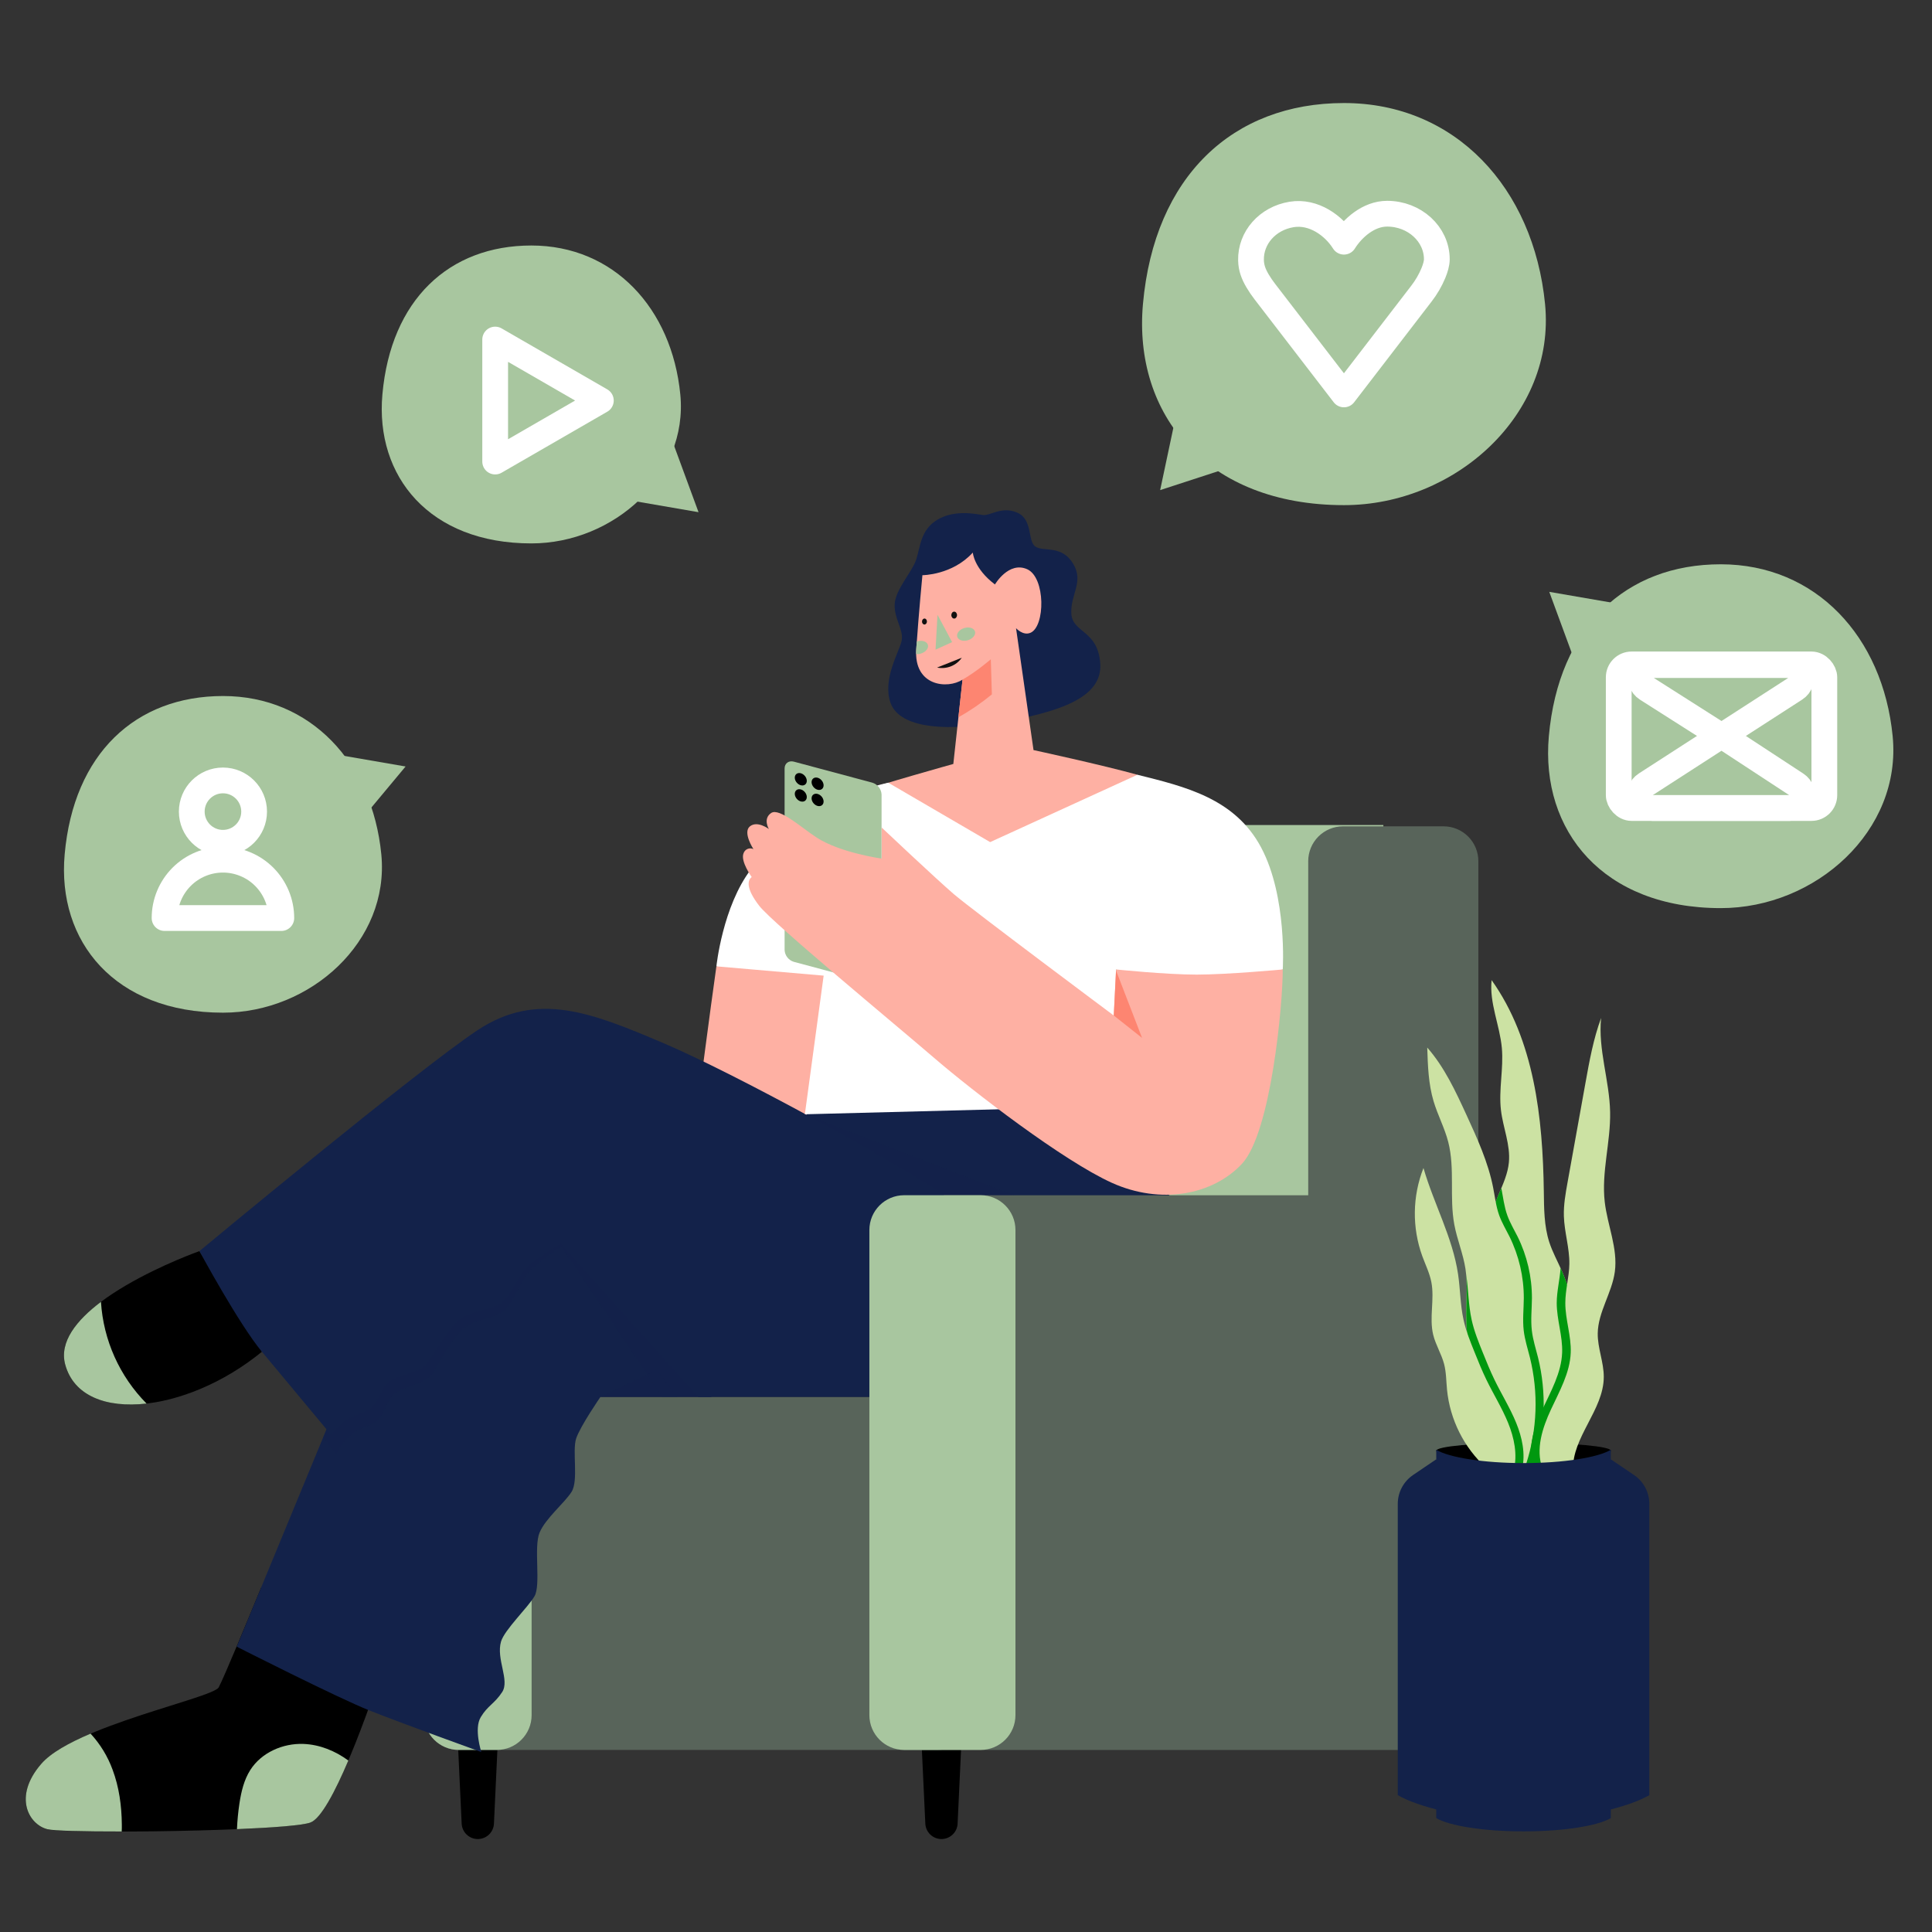 <svg width="150" height="150" viewBox="0 0 150 150" fill="none" xmlns="http://www.w3.org/2000/svg" style="width: 200px; height: 200px;"><rect x="0" y="0" width="150" height="150" fill="#333333" stroke="none"/><style>
     .social3-1 {animation:social3-1 6s infinite;}
     .social3-2 {animation:social3-2 6s infinite;}
     .social3-3 {animation:social3-3 6s infinite;}
     .social3-4 {animation:social3-4 6s infinite;}

     @keyframes social3-1 {
         0%{transform: translate3d(0, -4px, 0);}
         15%{transform: translate3d(0, 4px, 0);}
         100%{transform: translate3d(0, -4px, 0);}
     }
     @keyframes social3-2 {
         0%{transform: translate3d(0, -4px, 0);}
         30%{transform: translate3d(0, 4px, 0);}
         100%{transform: translate3d(0, -4px, 0);}
     }
     @keyframes social3-3 {
         0%{transform: translate3d(0, -4px, 0);}
         45%{transform: translate3d(0, 4px, 0);}
         100%{transform: translate3d(0, -4px, 0);}
     }
     @keyframes social3-4 {
         0%{transform: translate3d(0, -4px, 0);}
         60%{transform: translate3d(0, 4px, 0);}
         100%{transform: translate3d(0, -4px, 0);}
     }
     @media (prefers-reduced-motion: reduce) {
         .social3-1, .social3-2, .social3-3, .social3-4 {
             animation: none;
         }
     }
    </style><path class="fillCls10" d="M73.095 142.783C73.418 142.783 73.728 142.659 73.961 142.436C74.195 142.214 74.333 141.91 74.348 141.588L74.681 134.465C74.689 134.295 74.663 134.126 74.603 133.967C74.544 133.808 74.453 133.663 74.336 133.54C74.219 133.417 74.078 133.319 73.922 133.253C73.766 133.186 73.598 133.151 73.429 133.151H72.762C72.592 133.151 72.424 133.186 72.269 133.253C72.113 133.319 71.972 133.417 71.855 133.54C71.738 133.663 71.647 133.808 71.587 133.967C71.528 134.126 71.501 134.295 71.509 134.465L71.842 141.588C71.858 141.91 71.996 142.214 72.229 142.436C72.463 142.659 72.773 142.783 73.095 142.783V142.783Z" fill="#000000" stroke-width="2px" style="animation-duration: 6s;"></path><path class="fillCls10" d="M37.097 142.783C37.42 142.783 37.73 142.659 37.963 142.436C38.196 142.213 38.335 141.91 38.35 141.588L38.683 134.465C38.691 134.295 38.664 134.126 38.605 133.967C38.545 133.808 38.454 133.663 38.337 133.54C38.22 133.417 38.079 133.319 37.923 133.253C37.767 133.186 37.599 133.151 37.43 133.151H36.764C36.594 133.151 36.426 133.186 36.27 133.253C36.115 133.319 35.974 133.417 35.857 133.54C35.739 133.663 35.648 133.808 35.589 133.967C35.53 134.126 35.503 134.295 35.511 134.465L35.844 141.588C35.859 141.91 35.998 142.214 36.231 142.436C36.465 142.659 36.775 142.783 37.097 142.783V142.783Z" fill="#000000" stroke-width="2px" style="animation-duration: 6s;"></path><path class="fillCls9" d="M72.806 108.457H35.618C34.126 108.457 32.916 109.666 32.916 111.159V133.162C32.916 134.654 34.126 135.864 35.618 135.864H72.806C74.299 135.864 75.509 134.654 75.509 133.162V111.159C75.509 109.666 74.299 108.457 72.806 108.457Z" fill="rgba(88,100,90,1)" stroke-width="2px" style="animation-duration: 6s;"></path><path class="fillCls8" d="M107.404 64.055H76.023V93.66H107.404V64.055Z" fill="rgba(168,198,159,1)" stroke-width="2px" style="animation-duration: 6s;"></path><path class="fillCls4" d="M78.839 82.488C79.104 83.118 91.138 93.091 91.138 93.091L86.168 98.931L62.173 93.361L60.912 85.094L78.839 82.488Z" fill="rgba(19,34,74,1)" stroke-width="2px" style="animation-duration: 6s;"></path><path class="fillCls5" d="M62.488 86.512L80.661 93.539L64.653 96.592L62.488 86.512Z" fill="rgba(19,34,74,0.34)" stroke-width="2px" style="animation-duration: 6s;"></path><path class="fillCls2" d="M55.621 75.029C55.142 78.385 54.213 85.555 54.213 85.555L62.359 87.431L65.542 76.712L62.99 73.332L55.621 75.029Z" fill="#FEB0A3" stroke-width="2px" style="animation-duration: 6s;"></path><path class="fillCls9" d="M101.57 66.858V92.799H70.2C69.484 92.799 68.796 93.084 68.29 93.591C67.783 94.098 67.498 94.785 67.498 95.501V133.165C67.498 133.881 67.783 134.568 68.29 135.075C68.796 135.582 69.484 135.867 70.2 135.867H114.779V66.858C114.779 66.142 114.494 65.454 113.988 64.948C113.481 64.441 112.793 64.156 112.077 64.156H104.272C103.555 64.156 102.868 64.441 102.361 64.948C101.855 65.454 101.57 66.142 101.57 66.858Z" fill="rgba(88,100,90,1)" stroke-width="2px" style="animation-duration: 6s;"></path><path class="fillCls10" d="M111.512 112.634C111.512 112.974 114.491 114.718 118.234 114.718C121.976 114.718 125.065 112.974 125.065 112.634C125.065 112.295 122.031 112.019 118.289 112.019C114.546 112.019 111.512 112.295 111.512 112.634Z" fill="#000000" stroke-width="2px" style="animation-duration: 6s;"></path><path class="fillCls4" d="M77.307 56.128C82.384 55.31 85.604 54.121 85.424 51.515C85.244 48.91 83.268 49.147 83.178 47.65C83.088 46.153 84.196 45.165 83.297 43.728C82.398 42.29 81.021 42.858 80.392 42.44C79.762 42.021 80.212 40.343 78.984 39.804C77.756 39.266 76.888 40.074 76.289 39.984C75.69 39.894 74.109 39.565 72.788 40.345C71.466 41.124 71.458 42.463 71.128 43.46C70.81 44.419 69.489 45.802 69.46 46.95C69.43 48.099 70.18 48.89 70 49.755C69.82 50.619 68.503 52.715 69.132 54.543C69.76 56.37 72.844 56.849 77.307 56.128Z" fill="rgba(19,34,74,1)" stroke-width="2px" style="animation-duration: 6s;"></path><path class="fillCls8" d="M38.573 108.457H35.618C34.126 108.457 32.916 109.666 32.916 111.159V133.162C32.916 134.654 34.126 135.864 35.618 135.864H38.573C40.065 135.864 41.275 134.654 41.275 133.162V111.159C41.275 109.666 40.065 108.457 38.573 108.457Z" fill="rgba(168,198,159,1)" stroke-width="2px" style="animation-duration: 6s;"></path><path class="fillCls2" d="M74.731 52.765C73.573 53.524 70.937 53.285 71.137 50.408C71.337 47.532 71.616 44.658 71.616 44.658C71.616 44.658 73.933 44.658 75.529 42.901C75.529 42.901 75.61 44.139 77.247 45.377C77.247 45.377 78.31 43.555 79.748 44.193C81.185 44.832 81.159 48.647 80.002 49.131C79.419 49.375 78.885 48.771 78.885 48.771L80.242 58.236C80.242 58.236 85.594 59.394 88.31 60.153L87.151 64.545L76.253 67.021L69.384 64.626C69.384 64.626 63.793 62.469 66.109 61.67C68.424 60.871 74.016 59.314 74.016 59.314L74.731 52.765Z" fill="#FEB0A3" stroke-width="2px" style="animation-duration: 6s;"></path><path class="fillCls10" d="M20.289 123.227C19.222 125.811 17.422 130.163 16.982 131.002C16.543 131.842 5.76 133.998 3.201 136.953C0.99 139.509 2.242 141.666 3.68 142.025C5.119 142.385 22.131 142.185 24.088 141.505C26.046 140.826 29.639 129.684 29.639 129.684L20.289 123.227Z" fill="#000000" stroke-width="2px" style="animation-duration: 6s;"></path><path class="fillCls8" d="M9.459 141.652C9.446 140.203 9.247 138.746 8.738 137.39C8.359 136.356 7.779 135.407 7.032 134.598C5.367 135.306 3.94 136.093 3.201 136.948C0.99 139.504 2.242 141.661 3.68 142.02C4.175 142.144 6.514 142.2 9.45 142.196C9.459 142.017 9.463 141.833 9.459 141.652Z" fill="rgba(168,198,159,1)" stroke-width="2px" style="animation-duration: 6s;"></path><path class="fillCls8" d="M23.56 135.398C21.956 135.336 20.293 136.07 19.432 137.424C18.942 138.193 18.729 139.106 18.591 140.008C18.491 140.673 18.426 141.343 18.398 142.015C21.191 141.898 23.449 141.727 24.09 141.505C24.915 141.218 26.031 139.073 27.046 136.686C26.025 135.938 24.818 135.445 23.56 135.398Z" fill="rgba(168,198,159,1)" stroke-width="2px" style="animation-duration: 6s;"></path><path class="fillCls10" d="M15.484 97.135C15.484 97.135 3.802 101.268 5.06 105.938C6.317 110.609 14.405 109.802 20.336 104.948L15.484 97.135Z" fill="#000000" stroke-width="2px" style="animation-duration: 6s;"></path><path class="fillCls8" d="M5.061 105.938C5.722 108.388 8.261 109.33 11.381 108.973C9.283 106.855 8.025 104.049 7.839 101.074C5.954 102.493 4.588 104.178 5.061 105.938Z" fill="rgba(168,198,159,1)" stroke-width="2px" style="animation-duration: 6s;"></path><path class="fillCls4" d="M25.35 110.968L18.377 127.846C18.377 127.846 26.165 131.8 28.681 132.8C31.198 133.8 37.372 136.032 37.372 136.032C37.372 136.032 36.778 134.23 37.325 133.32C37.871 132.409 38.391 132.287 38.99 131.369C39.589 130.45 38.505 128.807 38.9 127.449C39.17 126.541 40.977 124.813 41.496 123.936C42.015 123.059 41.417 120.102 41.896 118.982C42.375 117.861 43.818 116.706 44.375 115.829C44.931 114.953 44.412 112.634 44.735 111.676C45.058 110.718 46.616 108.46 46.616 108.46H55.242L43.417 95.098L30.041 102.886L25.35 110.968Z" fill="rgba(19,34,74,1)" stroke-width="2px" style="animation-duration: 6s;"></path><path class="fillCls5" d="M51.411 108.46H55.242L43.417 95.098L30.041 102.886L25.35 110.968L25.092 111.593C25.704 112.375 26.111 112.905 26.111 112.905C26.111 112.905 26.692 111.808 27.393 111.305C28.095 110.801 28.654 110.742 29.2 110.404C29.746 110.066 30.058 108.657 30.641 108.197C31.225 107.736 32.773 107.443 33.315 106.945C33.858 106.446 35.122 103.765 36.058 103.093C36.994 102.421 38.55 102.326 39.211 101.742C39.872 101.157 40.536 99.098 41.456 98.347C42.377 97.596 43.568 96.789 43.568 96.789L51.411 108.46Z" fill="rgba(19,34,74,0.34)" stroke-width="2px" style="animation-duration: 6s;"></path><path class="fillCls4" d="M73.279 92.76C69.399 90.125 57.089 83.361 51.517 80.992C45.945 78.623 41.724 76.916 37.096 79.971C32.468 83.027 15.484 97.135 15.484 97.135C15.484 97.135 18.54 102.796 20.337 104.952L25.728 111.422C26.02 110.969 26.399 110.578 26.843 110.274C27.564 109.794 28.122 109.755 28.681 109.435C29.24 109.115 29.6 107.718 30.199 107.279C30.798 106.839 32.355 106.6 32.914 106.12C33.474 105.641 34.831 103.006 35.789 102.366C36.748 101.727 38.305 101.688 38.984 101.129C39.663 100.569 40.326 98.772 41.273 98.053C42.002 97.522 42.757 97.028 43.538 96.575L54.213 108.46H73.168L73.279 92.76Z" fill="rgba(19,34,74,1)" stroke-width="2px" style="animation-duration: 6s;"></path><path class="fillCls5" d="M51.008 106.39C50.738 106.42 46.615 108.461 46.615 108.461H52.596L51.008 106.39Z" fill="rgba(19,34,74,0.34)" stroke-width="2px" style="animation-duration: 6s;"></path><path class="fillCls8" d="M72.788 47.731L72.635 50.438L73.922 49.854L72.788 47.731Z" fill="rgba(168,198,159,1)" stroke-width="2px" style="animation-duration: 6s;"></path><path class="fillCls8" d="M75.154 49.706C75.534 49.59 75.777 49.284 75.697 49.023C75.617 48.762 75.245 48.644 74.865 48.76C74.486 48.876 74.242 49.182 74.322 49.443C74.402 49.704 74.775 49.822 75.154 49.706Z" fill="rgba(168,198,159,1)" stroke-width="2px" style="animation-duration: 6s;"></path><path class="fillCls8" d="M71.499 50.744C71.879 50.628 72.122 50.322 72.04 50.061C71.957 49.8 71.589 49.682 71.208 49.798L71.177 49.809C71.162 50.008 71.148 50.207 71.134 50.408C71.125 50.539 71.123 50.664 71.126 50.785C71.252 50.795 71.379 50.781 71.499 50.744Z" fill="rgba(168,198,159,1)" stroke-width="2px" style="animation-duration: 6s;"></path><path class="fillCls8" d="M76.138 92.796H70.2C68.708 92.796 67.498 94.006 67.498 95.498V133.162C67.498 134.654 68.708 135.864 70.2 135.864H76.138C77.63 135.864 78.84 134.654 78.84 133.162V95.498C78.84 94.006 77.63 92.796 76.138 92.796Z" fill="rgba(168,198,159,1)" stroke-width="2px" style="animation-duration: 6s;"></path><path class="fillCls7" d="M74.082 48.026C74.204 48.026 74.303 47.906 74.303 47.757C74.303 47.608 74.204 47.488 74.082 47.488C73.96 47.488 73.861 47.608 73.861 47.757C73.861 47.906 73.96 48.026 74.082 48.026Z" fill="#111111" stroke-width="2px" style="animation-duration: 6s;"></path><path class="fillCls7" d="M71.967 48.263C71.971 48.135 71.89 48.028 71.784 48.024C71.679 48.02 71.59 48.12 71.585 48.249C71.58 48.377 71.662 48.484 71.767 48.488C71.872 48.492 71.962 48.391 71.967 48.263Z" fill="#111111" stroke-width="2px" style="animation-duration: 6s;"></path><path class="fillCls3" d="M74.731 52.764C75.779 52.175 76.926 51.187 76.926 51.187L77.008 53.912C76.196 54.581 75.327 55.176 74.41 55.692L74.731 52.764Z" fill="#FD8571" stroke-width="2px" style="animation-duration: 6s;"></path><path class="fillCls6" d="M88.311 60.152C91.985 61.071 95.877 61.97 97.916 65.803C99.954 69.637 99.593 75.268 99.593 75.268L91.506 77.205L86.653 75.268L87.193 85.875L62.489 86.512L63.948 75.748L55.621 75.027C55.621 75.027 56.101 70.359 58.318 67.477C60.535 64.595 62.893 62.204 68.962 60.767L76.875 65.381L88.311 60.152Z" fill="#FFFFFF" stroke-width="2px" style="animation-duration: 6s;"></path><path class="fillCls8" d="M61.637 74.678L67.725 76.309C68.124 76.417 68.445 76.18 68.445 75.779V61.686C68.434 61.477 68.359 61.277 68.231 61.112C68.102 60.947 67.925 60.827 67.725 60.766L61.637 59.135C61.236 59.028 60.916 59.266 60.916 59.666V73.758C60.926 73.967 61.001 74.168 61.13 74.332C61.259 74.497 61.436 74.618 61.637 74.678Z" fill="rgba(168,198,159,1)" stroke-width="2px" style="animation-duration: 6s;"></path><path class="fillCls10" d="M62.524 60.902C62.693 60.753 62.674 60.454 62.48 60.233C62.287 60.011 61.992 59.952 61.823 60.1C61.653 60.249 61.672 60.548 61.866 60.77C62.06 60.991 62.354 61.05 62.524 60.902Z" fill="#000000" stroke-width="2px" style="animation-duration: 6s;"></path><path class="fillCls10" d="M63.828 61.25C63.998 61.102 63.979 60.802 63.785 60.581C63.591 60.359 63.297 60.3 63.127 60.449C62.958 60.597 62.977 60.897 63.171 61.118C63.364 61.339 63.659 61.398 63.828 61.25Z" fill="#000000" stroke-width="2px" style="animation-duration: 6s;"></path><path class="fillCls10" d="M62.524 62.157C62.693 62.009 62.674 61.709 62.48 61.488C62.287 61.267 61.992 61.208 61.823 61.356C61.653 61.504 61.673 61.804 61.866 62.025C62.06 62.246 62.354 62.306 62.524 62.157Z" fill="#000000" stroke-width="2px" style="animation-duration: 6s;"></path><path class="fillCls10" d="M63.828 62.507C63.998 62.359 63.979 62.059 63.785 61.838C63.591 61.617 63.297 61.558 63.127 61.706C62.958 61.854 62.977 62.154 63.171 62.375C63.364 62.596 63.659 62.656 63.828 62.507Z" fill="#000000" stroke-width="2px" style="animation-duration: 6s;"></path><path class="fillCls2" d="M99.593 75.269C99.593 77.964 98.692 87.934 96.418 90.365C94.143 92.795 90.098 93.54 86.324 91.833C82.55 90.126 75.54 84.734 72.516 82.128C69.491 79.523 59.991 71.675 58.946 70.326C57.902 68.978 58.033 68.335 58.363 68.095C58.363 68.095 57.462 66.862 57.732 66.238C57.758 66.164 57.799 66.097 57.853 66.04C57.907 65.984 57.971 65.939 58.044 65.909C58.116 65.88 58.193 65.866 58.271 65.868C58.349 65.871 58.426 65.889 58.496 65.924C58.496 65.924 57.642 64.621 58.226 64.156C58.809 63.691 59.694 64.366 59.694 64.366C59.694 64.366 59.21 63.568 59.874 63.12C60.514 62.689 62.28 64.305 63.424 65.04C65.266 66.223 68.456 66.661 68.456 66.661V64.253C68.456 64.253 72.654 68.216 74.052 69.418C75.45 70.621 86.473 78.844 86.473 78.844L86.653 75.269C86.653 75.269 90.526 75.668 92.904 75.668C95.282 75.668 99.593 75.269 99.593 75.269Z" fill="#FEB0A3" stroke-width="2px" style="animation-duration: 6s;"></path><path class="fillCls3" d="M86.648 75.345L86.473 78.844L88.669 80.582L86.648 75.345Z" fill="#FD8571" stroke-width="2px" style="animation-duration: 6s;"></path><path class="fillCls12" d="M122.069 101.301C121.899 100.403 121.629 99.527 121.266 98.689C120.938 97.935 120.534 97.212 120.282 96.429C119.878 95.174 119.88 93.83 119.862 92.512C119.783 86.786 119.125 80.762 115.809 76.096C115.621 77.868 116.44 79.587 116.603 81.361C116.749 82.971 116.345 84.596 116.535 86.201C116.696 87.563 117.282 88.889 117.149 90.255C116.985 91.948 115.734 93.423 115.721 95.124C115.711 96.345 116.345 97.487 116.45 98.703C116.573 100.144 115.951 101.553 115.986 102.995C116.017 104.286 116.569 105.5 116.846 106.762C117.206 108.424 117.092 110.149 117.206 111.847C117.321 113.545 117.723 115.326 118.908 116.547C119.089 116.734 119.32 116.917 119.581 116.898C119.843 116.879 120.044 116.662 120.196 116.448C120.736 115.676 120.995 114.746 121.202 113.827C121.6 112.047 121.832 110.234 122.06 108.422L122.882 101.96C122.908 101.754 122.931 101.534 122.831 101.352C122.731 101.17 122.456 101.074 122.313 101.224" fill="rgba(204,226,163,1)" stroke-width="2px" style="animation-duration: 6s;"></path><path class="fillCls13" d="M119.412 105.398C119.238 104.703 119.014 104.018 118.932 103.306C118.835 102.473 118.932 101.632 118.939 100.793C118.942 99.134 118.561 97.497 117.826 96.01C117.555 95.47 117.239 94.943 117.032 94.373C116.783 93.687 116.701 92.955 116.563 92.239C116.169 93.183 115.725 94.113 115.717 95.121C115.707 96.343 116.341 97.484 116.446 98.7C116.569 100.141 115.947 101.55 115.982 102.993C116.013 104.283 116.565 105.497 116.842 106.759C117.202 108.421 117.088 110.146 117.202 111.844C117.263 112.751 117.408 113.681 117.709 114.536L117.942 115.105L119.113 113.671C119.982 110.995 120.086 108.13 119.412 105.398V105.398Z" fill="#00980F" stroke-width="2px" style="animation-duration: 6s;"></path><path class="fillCls12" d="M118.487 113.668C119.355 110.991 119.457 108.125 118.781 105.393C118.607 104.698 118.383 104.012 118.301 103.301C118.205 102.468 118.301 101.626 118.308 100.788C118.311 99.129 117.93 97.492 117.195 96.005C116.925 95.465 116.609 94.938 116.401 94.368C116.149 93.671 116.069 92.926 115.926 92.199C115.539 90.23 114.694 88.383 113.854 86.558C113.014 84.733 112.148 82.854 110.811 81.334C110.856 82.735 110.901 84.154 111.302 85.498C111.622 86.573 112.162 87.576 112.441 88.662C112.976 90.745 112.517 92.967 112.913 95.08C113.13 96.242 113.601 97.348 113.779 98.517C113.958 99.686 113.837 100.859 113.836 102.03C113.836 106.569 115.585 110.902 117.308 115.101" fill="rgba(204,226,163,1)" stroke-width="2px" style="animation-duration: 6s;"></path><path class="fillCls7" d="M74.672 51.068C74.464 51.367 74.171 51.598 73.831 51.733C73.49 51.868 73.116 51.902 72.753 51.83" fill="#111111" stroke-width="2px" style="animation-duration: 6s;"></path><path class="fillCls13" d="M121.129 114.124C121.152 114.023 121.176 113.921 121.199 113.82C121.597 112.041 121.829 110.227 122.057 108.416L122.879 101.953C122.905 101.748 122.928 101.527 122.828 101.345C122.728 101.163 122.454 101.068 122.31 101.218L122.071 101.299C121.901 100.402 121.631 99.526 121.267 98.687C121.233 98.61 121.198 98.532 121.163 98.454C121.102 99.36 120.866 100.256 120.864 101.164C120.864 102.461 121.333 103.728 121.284 105.023C121.222 106.594 120.408 108.018 119.745 109.444C119.082 110.87 118.552 112.506 119.076 113.99L121.129 114.124Z" fill="#00980F" stroke-width="2px" style="animation-duration: 6s;"></path><path class="fillCls12" d="M119.744 113.986C119.219 112.503 119.751 110.866 120.413 109.44C121.075 108.014 121.891 106.59 121.951 105.019C122.001 103.724 121.528 102.457 121.531 101.161C121.531 100.145 121.828 99.15 121.844 98.136C121.862 96.888 121.456 95.667 121.419 94.419C121.393 93.54 121.548 92.668 121.704 91.802C122.168 89.228 122.631 86.653 123.095 84.078C123.401 82.375 123.71 80.661 124.31 79.034C124.06 81.474 124.962 83.888 125.009 86.341C125.055 88.674 124.326 90.996 124.591 93.313C124.8 95.138 125.621 96.916 125.375 98.739C125.152 100.387 124.071 101.861 124.048 103.524C124.032 104.665 124.523 105.768 124.517 106.91C124.506 109.477 122.044 111.577 122.129 114.143" fill="rgba(204,226,163,1)" stroke-width="2px" style="animation-duration: 6s;"></path><path class="fillCls13" d="M116.878 114.045L118.1 114.146L118.178 114.051C118.449 112.862 118.178 111.605 117.718 110.476C117.244 109.313 116.573 108.243 116.027 107.114C115.695 106.43 115.41 105.724 115.126 105.019C114.789 104.186 114.45 103.347 114.258 102.469C114.005 101.321 114.007 100.127 113.838 98.966C113.928 99.983 113.838 101.013 113.838 102.036C113.838 106.189 115.307 110.172 116.878 114.045Z" fill="#00980F" stroke-width="2px" style="animation-duration: 6s;"></path><path class="fillCls12" d="M117.527 114.146C117.831 112.929 117.562 111.633 117.089 110.471C116.616 109.309 115.944 108.238 115.397 107.109C115.066 106.425 114.78 105.719 114.497 105.014C114.16 104.181 113.821 103.342 113.628 102.464C113.373 101.306 113.378 100.107 113.205 98.933C112.782 96.067 111.322 93.467 110.518 90.684C109.656 92.879 109.624 95.312 110.428 97.529C110.672 98.197 110.993 98.841 111.129 99.539C111.392 100.884 110.949 102.304 111.274 103.636C111.466 104.419 111.914 105.12 112.119 105.9C112.289 106.552 112.282 107.234 112.347 107.905C112.58 110.23 113.662 112.387 115.386 113.965" fill="rgba(204,226,163,1)" stroke-width="2px" style="animation-duration: 6s;"></path><path class="fillCls11" d="M125.063 112.563C124.049 113.164 121.397 113.593 118.287 113.593C115.177 113.593 112.522 113.164 111.51 112.563V113.3C112.525 113.901 115.176 114.329 118.287 114.329C121.398 114.329 124.051 113.901 125.063 113.3V112.563Z" fill="rgba(19,34,74,1)" stroke-width="2px" style="animation-duration: 6s;"></path><path class="fillCls11" d="M125.063 140.424C124.049 141.025 121.397 139.208 118.287 139.208C115.177 139.208 112.522 141.025 111.51 140.424V141.157C112.525 141.758 115.176 142.187 118.287 142.187C121.398 142.187 124.051 141.758 125.063 141.157V140.42" fill="rgba(19,34,74,1)" stroke-width="2px" style="animation-duration: 6s;"></path><path class="fillCls11" d="M126.865 114.52L125.063 113.3L118.287 113.938L111.51 113.3L109.709 114.52C109.344 114.768 109.044 115.102 108.838 115.492C108.631 115.882 108.523 116.316 108.523 116.758V139.374C109.985 140.241 113.805 141.307 118.288 141.307C122.771 141.307 126.59 140.241 128.052 139.374V116.758C128.052 116.316 127.944 115.881 127.737 115.491C127.53 115.101 127.231 114.768 126.865 114.52V114.52Z" fill="rgba(19,34,74,1)" stroke-width="2px" style="animation-duration: 6s;"></path><g class="social3-4" style="animation-duration: 6s;"><path class="fillCls1" d="M146.946 57.159C146.188 49.423 140.97 43.811 133.598 43.811C126.227 43.811 121.01 48.665 120.252 57.159C119.596 64.5 124.472 70.506 133.598 70.506C140.97 70.509 147.666 64.497 146.946 57.159Z" fill="rgba(168,198,159,1)" stroke-width="2px"></path><rect class="strokeCls1" x="125.678" y="51.585" width="15.963" height="11.149" rx="1" stroke="#FFFFFF" stroke-width="2px"></rect><path class="strokeCls1" d="M139.46 60.897L134.203 57.452C133.872 57.235 133.444 57.234 133.112 57.449L127.779 60.893C126.941 61.434 127.324 62.733 128.321 62.733H138.912C139.905 62.733 140.291 61.441 139.46 60.897Z" stroke="#FFFFFF" stroke-width="2px"></path><path class="strokeCls1" d="M139.377 53.477L134.199 56.819C133.871 57.03 133.45 57.032 133.12 56.822L127.866 53.48C127.022 52.944 127.402 51.637 128.402 51.637H138.835C139.832 51.637 140.215 52.936 139.377 53.477Z" stroke="#FFFFFF" stroke-width="2px"></path><path class="fillCls1" d="M120.285 45.951L122.938 53.161L127.856 47.259L120.285 45.951Z" fill="rgba(168,198,159,1)" stroke-width="2px"></path></g><g class="social3-3" style="animation-duration: 6s;"><path class="fillCls1" d="M29.605 66.331C28.907 59.206 24.101 54.039 17.313 54.039C10.525 54.039 5.717 58.51 5.021 66.331C4.417 73.095 8.907 78.624 17.313 78.624C24.101 78.626 30.267 73.089 29.605 66.331Z" fill="rgba(168,198,159,1)" stroke-width="2px"></path><path class="strokeCls1" d="M17.309 65.434C18.646 65.434 19.73 64.35 19.73 63.013C19.73 61.676 18.646 60.592 17.309 60.592C15.973 60.592 14.889 61.676 14.889 63.013C14.889 64.35 15.973 65.434 17.309 65.434Z" stroke="#FFFFFF" stroke-width="2px" stroke-linecap="round" stroke-linejoin="round"></path><path class="strokeCls1" d="M12.777 71.278C12.777 70.683 12.894 70.093 13.122 69.543C13.35 68.994 13.684 68.494 14.104 68.073C14.525 67.652 15.025 67.318 15.575 67.091C16.125 66.863 16.714 66.746 17.309 66.746C17.904 66.746 18.493 66.863 19.043 67.091C19.593 67.318 20.093 67.652 20.514 68.073C20.934 68.494 21.268 68.994 21.496 69.543C21.724 70.093 21.841 70.683 21.841 71.278H12.777Z" stroke="#FFFFFF" stroke-width="2px" stroke-linecap="round" stroke-linejoin="round"></path><path class="fillCls1" d="M26.617 58.669L28.324 63.309L31.489 59.51L26.617 58.669Z" fill="rgba(168,198,159,1)" stroke-width="2px"></path></g><g class="social3-2" style="animation-duration: 6s;"><path class="fillCls1" d="M119.958 23.61C119.071 14.562 112.968 8 104.348 8C95.728 8 89.623 13.677 88.738 23.61C87.971 32.198 93.674 39.219 104.348 39.219C112.968 39.222 120.799 32.191 119.958 23.61Z" fill="rgba(168,198,159,1)" stroke-width="2px"></path><path class="strokeCls1" d="M111.555 20.132C111.555 18.177 109.825 16.592 107.694 16.592C106.26 16.592 105.009 17.703 104.343 18.765C103.568 17.53 102.005 16.37 100.282 16.65C98.409 16.955 97.088 18.462 97.128 20.205C97.142 20.805 97.325 21.275 97.631 21.8C97.806 22.095 97.999 22.38 98.21 22.651L104.342 30.623L110.349 22.811C110.734 22.316 111.051 21.772 111.291 21.193C111.439 20.833 111.555 20.444 111.555 20.132Z" stroke="#FFFFFF" stroke-width="2px" stroke-linecap="round" stroke-linejoin="round"></path><path class="fillCls1" d="M91.843 29.708L90.074 38.051L98.184 35.41L91.843 29.708Z" fill="rgba(168,198,159,1)" stroke-width="2px"></path></g><g class="social3-1" style="animation-duration: 6s;"><path class="fillCls1" d="M52.819 30.626C52.162 23.924 47.641 19.061 41.254 19.061C34.867 19.061 30.344 23.267 29.689 30.626C29.121 36.988 33.345 42.19 41.254 42.19C47.641 42.19 53.442 36.982 52.819 30.626Z" fill="rgba(168,198,159,1)" stroke-width="2px"></path><path class="strokeCls1" d="M46.65 31.098L38.445 26.362V35.835L46.65 31.098Z" stroke="#FFFFFF" stroke-width="2px" stroke-linecap="round" stroke-linejoin="round"></path><path class="fillCls1" d="M51.289 31.763L45.83 38.315L54.234 39.766L51.289 31.763Z" fill="rgba(168,198,159,1)" stroke-width="2px"></path></g></svg>